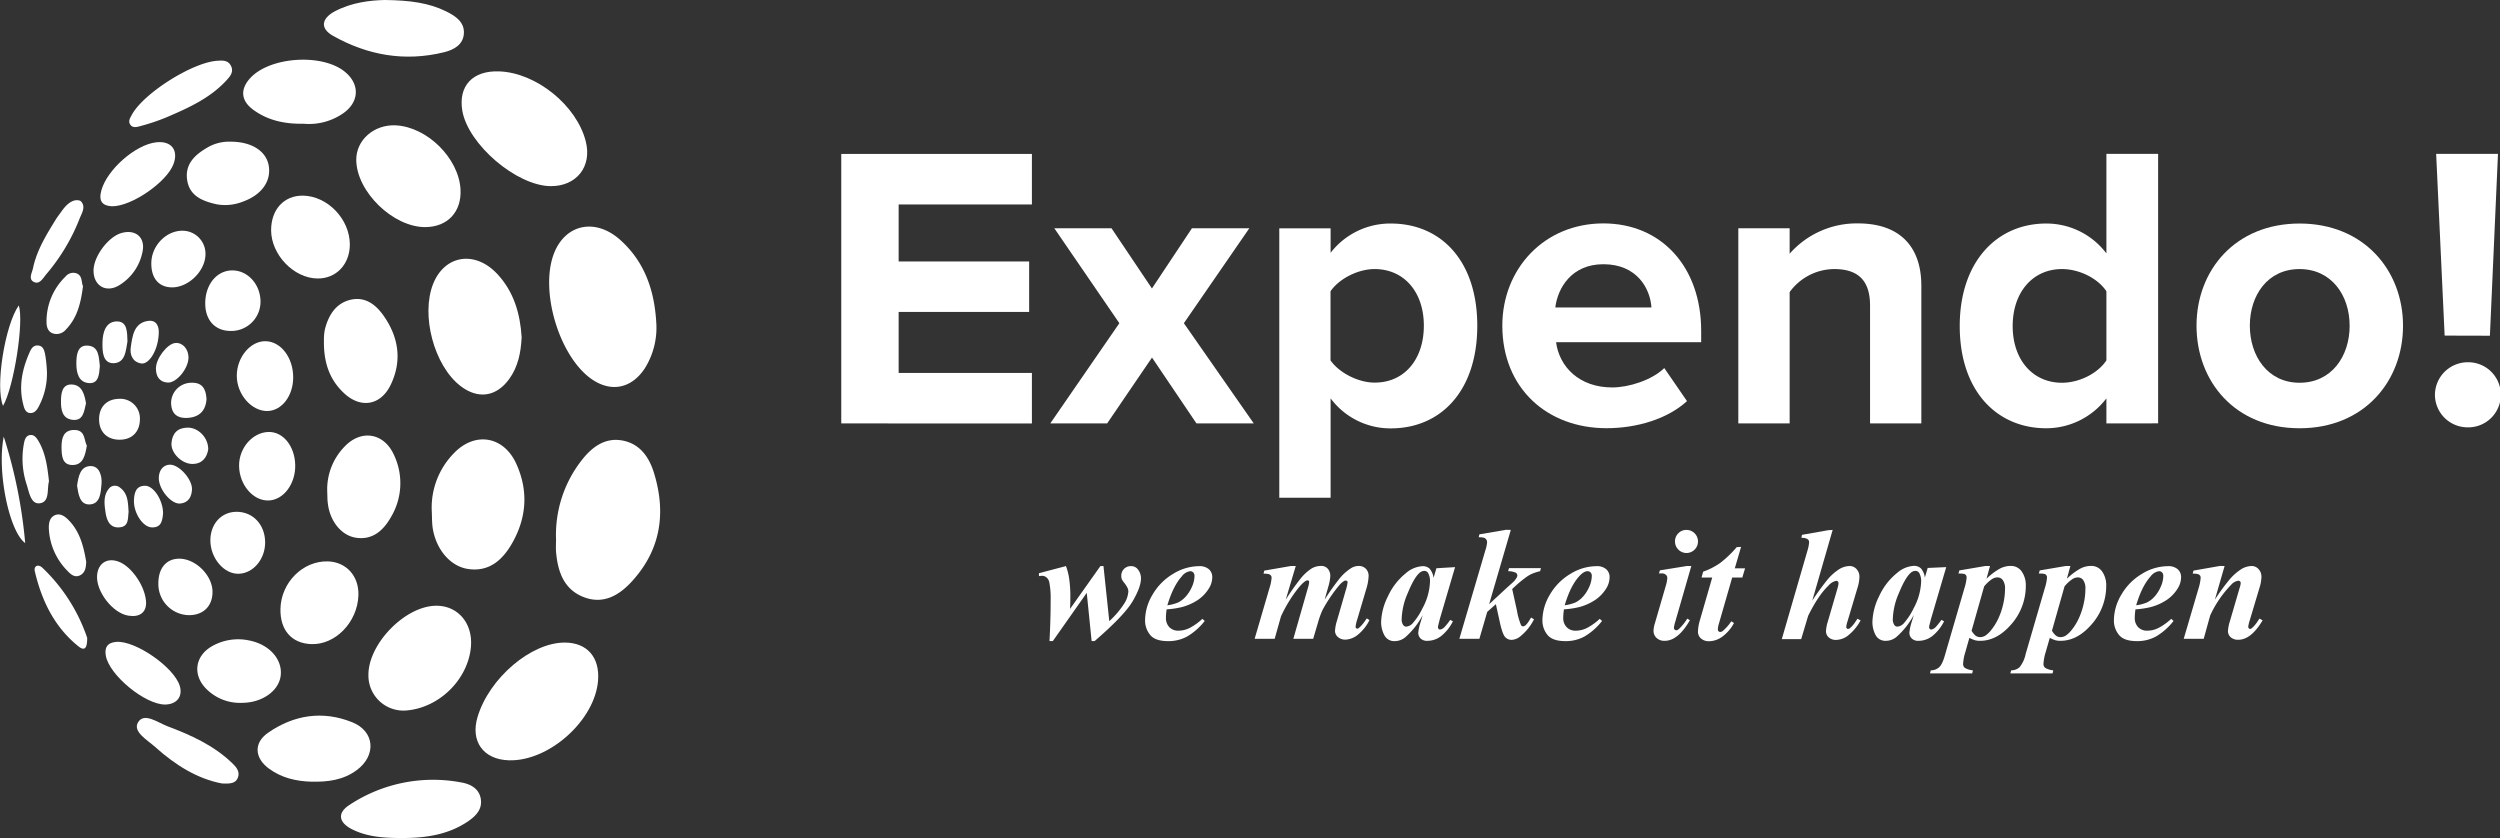 <svg xmlns="http://www.w3.org/2000/svg" viewBox="0 0 816.45 273.68"><rect x="0" y="0" width="816.45" height="273.68" fill="#333333" stroke="none"/><defs><style>.cls-1{fill:#fff;}</style></defs><g id="Layer_2" data-name="Layer 2"><g id="Layer_1-2" data-name="Layer 1"><path class="cls-1" d="M274.74,138.28v-88H337v16.5H293.48v18.6H336.1v16.5H293.48v19.92H337v16.5Z"/><path class="cls-1" d="M390.74,138.28l-14.52-21.51-14.65,21.51H343l22.56-32.73-21.24-31H363l13.2,19.66,13.06-19.66H408l-21.37,31,22.82,32.73Z"/><path class="cls-1" d="M434.55,130.1v32.46H417.79v-88h16.76v8A24.61,24.61,0,0,1,454.21,73c16.36,0,28.24,12.14,28.24,33.39s-11.88,33.51-28.24,33.51A24.36,24.36,0,0,1,434.55,130.1ZM465,106.35c0-11-6.47-18.48-16.1-18.48-5.41,0-11.61,3.17-14.38,7.26v22.56c2.77,4,9,7.26,14.38,7.26C458.56,125,465,117.43,465,106.35Z"/><path class="cls-1" d="M490.63,106.35c0-18.48,13.59-33.39,33-33.39,19,0,31.94,14.25,31.94,35.1v3.7H508.18c1.06,8,7.52,14.77,18.34,14.77,5.41,0,12.94-2.37,17-6.33L550.94,131c-6.34,5.81-16.37,8.84-26.26,8.84C505.28,139.86,490.63,126.8,490.63,106.35Zm33-20.06c-10.42,0-14.91,7.78-15.7,14.12h31.4C538.93,94.34,534.71,86.29,523.62,86.29Z"/><path class="cls-1" d="M610.72,138.28V99.75c0-8.84-4.62-11.88-11.75-11.88a18.15,18.15,0,0,0-14.51,7.52v42.89H567.7V74.54h16.76v8.32a29.15,29.15,0,0,1,22.3-9.9c14,0,20.71,7.92,20.71,20.32v45Z"/><path class="cls-1" d="M687.91,138.28V130.1a24.73,24.73,0,0,1-19.66,9.76c-16.1,0-28.24-12.14-28.24-33.38C640,85.63,652,73,668.25,73a24.55,24.55,0,0,1,19.66,9.76V50.26H704.8v88Zm0-20.59V95.13c-2.77-4.22-8.84-7.26-14.51-7.26-9.5,0-16.1,7.52-16.1,18.61S663.9,125,673.4,125C679.07,125,685.14,121.92,687.91,117.69Z"/><path class="cls-1" d="M717.34,106.35C717.34,88.27,730,73,751,73s33.78,15.31,33.78,33.39S772.11,139.86,751,139.86,717.34,124.56,717.34,106.35Zm50,0c0-9.9-5.93-18.48-16.36-18.48s-16.23,8.58-16.23,18.48S740.57,125,751,125,767.35,116.37,767.35,106.35Z"/><path class="cls-1" d="M795.2,129a10.71,10.71,0,0,1,10.56-10.69,10.63,10.63,0,1,1,0,21.25A10.67,10.67,0,0,1,795.2,129Zm3.17-19.4L795.6,50.26h20.19l-2.64,59.38Z"/><path class="cls-1" d="M360.37,184.85l1.9,18a29.16,29.16,0,0,0,5.05-6,8.29,8.29,0,0,0,1.18-3.71,2.69,2.69,0,0,0-.26-1.12,9,9,0,0,0-1-1.57,7.75,7.75,0,0,1-.87-1.25,3.45,3.45,0,0,1-.18-1.18,3.08,3.08,0,0,1,3.15-3.13,2.7,2.7,0,0,1,2.15.92,4.65,4.65,0,0,1,1.13,3.08c0,1.9-.91,4.38-2.72,7.46s-5.94,7.41-12.4,13h-1l-1.59-15.74-11.07,15.74h-1.1q.39-7.12.38-13.33a27.62,27.62,0,0,0-.43-5.84,2.9,2.9,0,0,0-.91-1.59,2.19,2.19,0,0,0-1.42-.54,6.72,6.72,0,0,0-1.06.1v-.95l8.82-2.33a20,20,0,0,1,1,3.77,40.53,40.53,0,0,1,.43,6.33c0,.86,0,2.15-.1,3.9l9.92-14Z"/><path class="cls-1" d="M381,199a19.66,19.66,0,0,0-.23,2.74,4.26,4.26,0,0,0,1.11,3.08,4,4,0,0,0,3,1.15,8.28,8.28,0,0,0,3.6-.87,18.71,18.71,0,0,0,4.19-3l.77.69a20.54,20.54,0,0,1-5.74,5.08,12.76,12.76,0,0,1-6.18,1.51c-2.85,0-4.83-.68-5.92-2.05a7.4,7.4,0,0,1-1.64-4.74,16.49,16.49,0,0,1,2.45-8.41,18.78,18.78,0,0,1,6.66-6.74,16.3,16.3,0,0,1,8.47-2.54,4.6,4.6,0,0,1,3.26,1,3.38,3.38,0,0,1,1.1,2.59,6.92,6.92,0,0,1-1.08,3.64,12.29,12.29,0,0,1-3.74,3.88,17.78,17.78,0,0,1-5.05,2.24A28.6,28.6,0,0,1,381,199Zm.23-1.33a13.33,13.33,0,0,0,3.5-.91,8,8,0,0,0,2.43-1.85,11.56,11.56,0,0,0,2.07-3.2,8.89,8.89,0,0,0,.87-3.63,1.59,1.59,0,0,0-.4-1.13,1.36,1.36,0,0,0-1-.41,4.15,4.15,0,0,0-2.77,1.72Q383.11,191.4,381.24,197.67Z"/><path class="cls-1" d="M423.17,184.85l-3.28,11a75.38,75.38,0,0,1,4.82-6.84,15.25,15.25,0,0,1,3.68-3.38,6,6,0,0,1,2.91-.8,2.8,2.8,0,0,1,2.41,1,3.65,3.65,0,0,1,.74,2.21,15,15,0,0,1-.69,3.69l-1.16,4.12a74.1,74.1,0,0,1,4.79-6.81,15.85,15.85,0,0,1,3.93-3.54,4.79,4.79,0,0,1,2.46-.67,3.12,3.12,0,0,1,2.27.91,3.24,3.24,0,0,1,.91,2.37,16,16,0,0,1-.77,4.26L443.34,202a12.85,12.85,0,0,0-.64,2.74.53.53,0,0,0,.17.38.49.49,0,0,0,.37.18.72.72,0,0,0,.49-.18,11,11,0,0,0,1.94-2.17l.7-1,.87.56a14.19,14.19,0,0,1-3.88,4.85,6.85,6.85,0,0,1-3.91,1.53,3.59,3.59,0,0,1-2.52-.86,2.63,2.63,0,0,1-.94-2,13.34,13.34,0,0,1,.64-3.33l2.89-10a13.36,13.36,0,0,0,.59-2.58.48.48,0,0,0-.18-.35.55.55,0,0,0-.36-.17,1.46,1.46,0,0,0-.66.16,6.86,6.86,0,0,0-1.5,1.33,49,49,0,0,0-5.54,8.2,29.25,29.25,0,0,0-1.45,4.05l-1.56,5.28h-6.48l4.79-16.74a7.94,7.94,0,0,0,.38-1.87.44.44,0,0,0-.16-.33.52.52,0,0,0-.35-.15c-.63,0-1.63.83-3,2.48a45.86,45.86,0,0,0-5.69,9.26l-2.07,7.35h-6.54l4.82-16.48a14.31,14.31,0,0,0,.72-3.46,1.16,1.16,0,0,0-.21-.7,1.39,1.39,0,0,0-.67-.47,6.13,6.13,0,0,0-1.76-.16l.25-1,8.74-1.51Z"/><path class="cls-1" d="M475.2,185.21l-5,17-.51,2.07a2.68,2.68,0,0,0-.08.56.73.73,0,0,0,.22.54.59.59,0,0,0,.45.23,2.69,2.69,0,0,0,1.48-.82,19.91,19.91,0,0,0,1.85-2.35l.89.46a14.49,14.49,0,0,1-3.88,4.85,7.32,7.32,0,0,1-4.45,1.53,3,3,0,0,1-2.23-.76,2.56,2.56,0,0,1-.76-1.91A15.72,15.72,0,0,1,464,203l.61-2.08a25.43,25.43,0,0,1-5.71,7.23,5.44,5.44,0,0,1-3.39,1.23,3.6,3.6,0,0,1-3.41-1.94,9,9,0,0,1-1.05-4.37,19.89,19.89,0,0,1,2.21-8.29,20.64,20.64,0,0,1,5.79-7.52,9.09,9.09,0,0,1,5.54-2.36,3.21,3.21,0,0,1,2.3.83,5.65,5.65,0,0,1,1.28,3l.93-3.15Zm-8.2,4.87a5.39,5.39,0,0,0-.64-3,1.47,1.47,0,0,0-1.26-.64,2.52,2.52,0,0,0-1.64.77c-1.14,1.06-2.38,3.21-3.7,6.45a22.65,22.65,0,0,0-2,8.39,3.31,3.31,0,0,0,.45,2,1.26,1.26,0,0,0,1,.6,3.24,3.24,0,0,0,2.33-1.33,20.73,20.73,0,0,0,3-4.64A19.51,19.51,0,0,0,467,190.08Z"/><path class="cls-1" d="M493.4,173.06l-7.08,24.25,5.87-5.44,1.95-1.74a6.79,6.79,0,0,0,1.18-1.49,1.47,1.47,0,0,0,.21-.71,1.08,1.08,0,0,0-.52-.9,6,6,0,0,0-2.48-.49l.28-1h10.43l-.26,1a14.84,14.84,0,0,0-3,1,13.39,13.39,0,0,0-2.21,1.44,35.19,35.19,0,0,0-2.79,2.33l-1.13,1.05,1.56,7.08a21.76,21.76,0,0,0,1.34,4.74.81.81,0,0,0,.66.38q.9,0,2.13-2.1l.49-.79.95.59a16.82,16.82,0,0,1-4.34,5.45,4.93,4.93,0,0,1-2.92,1.26,2.84,2.84,0,0,1-2.18-.94q-.87-.93-1.74-4.9l-1.28-5.82-2.82,2.51-2.56,8.79h-6.54l8.51-28.94a11.11,11.11,0,0,0,.54-2.48,1.65,1.65,0,0,0-.26-1,1.48,1.48,0,0,0-.7-.55,5.7,5.7,0,0,0-1.78-.18l.23-.95,8.71-1.49Z"/><path class="cls-1" d="M510.75,199a21.33,21.33,0,0,0-.23,2.74,4.23,4.23,0,0,0,1.12,3.08,3.93,3.93,0,0,0,3,1.15,8.21,8.21,0,0,0,3.6-.87,18.49,18.49,0,0,0,4.19-3l.77.69a20.4,20.4,0,0,1-5.74,5.08,12.74,12.74,0,0,1-6.18,1.51q-4.27,0-5.92-2.05a7.4,7.4,0,0,1-1.64-4.74,16.59,16.59,0,0,1,2.45-8.41,18.78,18.78,0,0,1,6.66-6.74,16.36,16.36,0,0,1,8.48-2.54,4.58,4.58,0,0,1,3.25,1,3.38,3.38,0,0,1,1.1,2.59,7,7,0,0,1-1.07,3.64,12.32,12.32,0,0,1-3.75,3.88,17.65,17.65,0,0,1-5.05,2.24A28.44,28.44,0,0,1,510.75,199Zm.23-1.33a13.33,13.33,0,0,0,3.5-.91,8.17,8.17,0,0,0,2.44-1.85,11.54,11.54,0,0,0,2.06-3.2,8.89,8.89,0,0,0,.87-3.63,1.55,1.55,0,0,0-.4-1.13,1.35,1.35,0,0,0-1-.41c-.82,0-1.74.58-2.77,1.72Q512.85,191.4,511,197.67Z"/><path class="cls-1" d="M552.35,184.85l-5.25,18.23a10.13,10.13,0,0,0-.44,2,.77.77,0,0,0,.23.52.69.69,0,0,0,.49.24,1.3,1.3,0,0,0,.87-.38,15.83,15.83,0,0,0,2.77-3.43l.87.51q-3.87,6.74-8.23,6.74a3.67,3.67,0,0,1-2.65-.94,3.11,3.11,0,0,1-1-2.37,8.9,8.9,0,0,1,.44-2.41L544,191.36a10.67,10.67,0,0,0,.51-2.66,1.31,1.31,0,0,0-.48-1,2,2,0,0,0-1.34-.44l-.92,0,.33-1,8.69-1.41Zm-1.59-11.79a3.77,3.77,0,0,1,0,7.54,3.77,3.77,0,0,1-3.74-3.77,3.66,3.66,0,0,1,1.09-2.67A3.59,3.59,0,0,1,550.76,173.06Z"/><path class="cls-1" d="M568.6,178.6l-2.05,7h3.36l-.9,3H565.7l-4.28,14.86a8.4,8.4,0,0,0-.41,2.1.82.82,0,0,0,.23.58.73.73,0,0,0,.52.25,1.44,1.44,0,0,0,.89-.36,14.5,14.5,0,0,0,2.75-3.13l.89.56a13.21,13.21,0,0,1-3.89,4.51,7.45,7.45,0,0,1-4.18,1.44,3.84,3.84,0,0,1-2.7-.89,2.89,2.89,0,0,1-1-2.24,14.72,14.72,0,0,1,.66-3.82l4-13.86h-3.49l.52-1.9a23,23,0,0,0,5.53-2.82,35.38,35.38,0,0,0,5.44-5.2Z"/><path class="cls-1" d="M598.51,173.06l-6.66,23.09a85,85,0,0,1,5-6.89,16.75,16.75,0,0,1,4-3.5,6.83,6.83,0,0,1,3.22-.91,3,3,0,0,1,2.24,1,3.64,3.64,0,0,1,.94,2.63,12.74,12.74,0,0,1-.62,3.46l-3.25,10.92a8.42,8.42,0,0,0-.44,1.92.61.61,0,0,0,.18.42.54.54,0,0,0,.41.19,1,1,0,0,0,.62-.25,9.1,9.1,0,0,0,1.74-2c.15-.24.4-.6.74-1.08l1,.56a16.16,16.16,0,0,1-4.18,5,6.62,6.62,0,0,1-3.74,1.36,3.5,3.5,0,0,1-2.48-.82,2.66,2.66,0,0,1-.9-2,12.16,12.16,0,0,1,.61-3.2l3.18-10.92a7,7,0,0,0,.31-1.64.75.75,0,0,0-.72-.72,4.49,4.49,0,0,0-2.54,1.54q-3.33,3.15-6.66,9.89l-2.28,7.61H581.9l8.41-29a11.5,11.5,0,0,0,.51-2.64,1.15,1.15,0,0,0-.51-1,3.15,3.15,0,0,0-2-.41l.18-1,8.53-1.51Z"/><path class="cls-1" d="M635.6,185.21l-5,17-.52,2.07a3.28,3.28,0,0,0-.07.56.73.73,0,0,0,.22.54.58.58,0,0,0,.44.23,2.68,2.68,0,0,0,1.49-.82,19.91,19.91,0,0,0,1.85-2.35l.89.46a14.49,14.49,0,0,1-3.88,4.85,7.34,7.34,0,0,1-4.45,1.53,3,3,0,0,1-2.23-.76,2.57,2.57,0,0,1-.77-1.91,16.27,16.27,0,0,1,.82-3.71l.62-2.08a25.26,25.26,0,0,1-5.72,7.23,5.42,5.42,0,0,1-3.38,1.23,3.6,3.6,0,0,1-3.41-1.94,9,9,0,0,1-1-4.37,20,20,0,0,1,2.2-8.29,20.66,20.66,0,0,1,5.8-7.52,9.09,9.09,0,0,1,5.53-2.36,3.22,3.22,0,0,1,2.31.83,5.65,5.65,0,0,1,1.28,3l.92-3.15Zm-8.2,4.87a5.48,5.48,0,0,0-.64-3,1.47,1.47,0,0,0-1.26-.64,2.5,2.5,0,0,0-1.64.77c-1.14,1.06-2.38,3.21-3.7,6.45a22.65,22.65,0,0,0-2,8.39,3.31,3.31,0,0,0,.45,2,1.26,1.26,0,0,0,1,.6,3.26,3.26,0,0,0,2.33-1.33,20.73,20.73,0,0,0,3-4.64A19.64,19.64,0,0,0,627.4,190.08Z"/><path class="cls-1" d="M639.88,186.29l8.48-1.44h1.54L648.75,189a21.17,21.17,0,0,1,4.41-3.32,7.59,7.59,0,0,1,3.41-.86,4.27,4.27,0,0,1,3.71,1.86,7.73,7.73,0,0,1,1.31,4.55,19,19,0,0,1-5.1,13.05q-4.51,5-9.84,5a6.3,6.3,0,0,1-1.62-.18,11.37,11.37,0,0,1-1.87-.79L641.83,213a15.19,15.19,0,0,0-.72,3.82,1.61,1.61,0,0,0,.56,1.29,6.2,6.2,0,0,0,2.64.81l-.23,1H630.29l.26-1a4.11,4.11,0,0,0,2.73-1c.73-.67,1.41-2.1,2-4.31L641.57,192a14.68,14.68,0,0,0,.69-3.41,1.28,1.28,0,0,0-.2-.73,1.14,1.14,0,0,0-.62-.43,8.41,8.41,0,0,0-1.84-.12Zm4,19.68a5.55,5.55,0,0,0,1.38,1.68,2.49,2.49,0,0,0,1.44.42,3.27,3.27,0,0,0,1.6-.44,8.35,8.35,0,0,0,1.93-1.81,17.55,17.55,0,0,0,2.22-3.49,22.43,22.43,0,0,0,1.71-4.83,22.75,22.75,0,0,0,.64-5.16,4.63,4.63,0,0,0-.71-2.87,2.1,2.1,0,0,0-1.7-.9,3.28,3.28,0,0,0-1.69.46,11.36,11.36,0,0,0-2.72,2.49Z"/><path class="cls-1" d="M666.13,186.29l8.48-1.44h1.54L675,189a21.71,21.71,0,0,1,4.41-3.32,7.62,7.62,0,0,1,3.41-.86,4.27,4.27,0,0,1,3.72,1.86,7.73,7.73,0,0,1,1.31,4.55,19,19,0,0,1-5.11,13.05q-4.5,5-9.84,5a6.22,6.22,0,0,1-1.61-.18,11,11,0,0,1-1.87-.79L668.07,213a15.54,15.54,0,0,0-.71,3.82,1.58,1.58,0,0,0,.56,1.29,6.2,6.2,0,0,0,2.64.81l-.23,1H656.54l.26-1a4.11,4.11,0,0,0,2.73-1,9.94,9.94,0,0,0,2-4.31L667.82,192a14.68,14.68,0,0,0,.69-3.41,1.21,1.21,0,0,0-.21-.73,1.12,1.12,0,0,0-.61-.43,8.53,8.53,0,0,0-1.85-.12Zm4,19.68a5.7,5.7,0,0,0,1.39,1.68,2.48,2.48,0,0,0,1.43.42,3.31,3.31,0,0,0,1.61-.44,8.56,8.56,0,0,0,1.93-1.81,17.55,17.55,0,0,0,2.22-3.49,22.43,22.43,0,0,0,1.7-4.83,22.2,22.2,0,0,0,.64-5.16,4.64,4.64,0,0,0-.7-2.87,2.11,2.11,0,0,0-1.71-.9,3.31,3.31,0,0,0-1.69.46,11.55,11.55,0,0,0-2.72,2.49Z"/><path class="cls-1" d="M697.4,199a19.66,19.66,0,0,0-.23,2.74,4.26,4.26,0,0,0,1.11,3.08,4,4,0,0,0,3,1.15,8.28,8.28,0,0,0,3.6-.87,18.71,18.71,0,0,0,4.19-3l.77.69a20.54,20.54,0,0,1-5.74,5.08,12.79,12.79,0,0,1-6.18,1.51q-4.29,0-5.92-2.05a7.35,7.35,0,0,1-1.64-4.74,16.49,16.49,0,0,1,2.45-8.41,18.78,18.78,0,0,1,6.66-6.74,16.3,16.3,0,0,1,8.47-2.54,4.56,4.56,0,0,1,3.25,1,3.36,3.36,0,0,1,1.11,2.59,6.92,6.92,0,0,1-1.08,3.64,12.29,12.29,0,0,1-3.74,3.88,17.78,17.78,0,0,1-5.05,2.24A28.6,28.6,0,0,1,697.4,199Zm.23-1.33a13.33,13.33,0,0,0,3.5-.91,8.13,8.13,0,0,0,2.43-1.85,11.54,11.54,0,0,0,2.06-3.2,8.89,8.89,0,0,0,.87-3.63,1.58,1.58,0,0,0-.39-1.13,1.36,1.36,0,0,0-1-.41,4.15,4.15,0,0,0-2.77,1.72Q699.5,191.4,697.63,197.67Z"/><path class="cls-1" d="M726.51,184.85l-3.18,11a65.82,65.82,0,0,1,4.8-6.59,17,17,0,0,1,4-3.49,6.75,6.75,0,0,1,3.18-.92,3,3,0,0,1,2.28,1,3.56,3.56,0,0,1,.95,2.57,12.55,12.55,0,0,1-.62,3.49l-3.28,10.95a9.25,9.25,0,0,0-.41,1.87.66.66,0,0,0,.2.46.55.55,0,0,0,.39.2,1,1,0,0,0,.54-.2,10.1,10.1,0,0,0,1.82-2.1c.15-.24.4-.6.74-1.08l1,.59q-3.76,6.33-7.92,6.33a3.54,3.54,0,0,1-2.49-.82,2.66,2.66,0,0,1-.9-2,12.71,12.71,0,0,1,.62-3.2l3.2-10.95a5.86,5.86,0,0,0,.34-1.59.69.69,0,0,0-.23-.5.81.81,0,0,0-.54-.22,3.83,3.83,0,0,0-2.36,1.34A35.8,35.8,0,0,0,721.8,201l-2.11,7.61h-6.53L718,192.16a15,15,0,0,0,.69-3.46,1.21,1.21,0,0,0-.2-.73,1.39,1.39,0,0,0-.67-.47,6.06,6.06,0,0,0-1.74-.16l.28-1,8.64-1.51Z"/><g id="icon"><path class="cls-1" d="M214.37,106.22a24.93,24.93,0,0,1-3.78,14.06c-4.48,6.83-11.42,8-17.92,3.14C182.44,115.7,176.36,95,180.83,83c3.65-9.78,13.55-12,21.78-4.6S213.9,95.5,214.37,106.22Z"/><path class="cls-1" d="M181.59,176.1a39.52,39.52,0,0,1,8.54-26c3.16-4,7.25-7.11,12.64-6.32,5.79.85,9,5,10.73,10.41,4.1,13.12,2.39,25.21-7.05,35.59-4.2,4.62-9.37,7.73-15.85,5.21s-8.45-8.35-9-14.76C181.49,178.84,181.59,177.47,181.59,176.1Z"/><path class="cls-1" d="M179.85,60.79c-11.16-.09-27-13.64-28.87-24.65C149.63,28.05,154.36,23,163,23.31c12.12.41,25.39,11.15,28.31,22.91C193.38,54.39,188.28,60.85,179.85,60.79Z"/><path class="cls-1" d="M184.55,209.85c7.21.06,11.35,4.82,10.77,12.38-1,13-16,26.46-29.11,26.07-8.35-.24-12.65-6.18-10.24-14.18C159.78,221.42,173.52,209.75,184.55,209.85Z"/><path class="cls-1" d="M170.36,110.15c-.25,5.07-1.19,9.67-4.09,13.66-4.23,5.81-10.19,6.64-15.9,2.24-8.63-6.67-13-23.18-8.89-33.41,3.79-9.39,13.66-10.92,20.91-3.18C167.88,95.33,169.89,102.57,170.36,110.15Z"/><path class="cls-1" d="M120.32,220.49c-.1-10.11,11.79-22.42,21.89-22.66,7.28-.18,12.32,5.73,11.57,13.57C152.77,221.91,143.55,231,133,232A11.44,11.44,0,0,1,120.32,220.49Z"/><path class="cls-1" d="M138.85,74.17c-10.47,0-22.36-11.51-22.5-21.87-.1-6.55,5.8-11.73,12.94-11.36,10.19.52,20.48,10.67,21.1,20.82C150.83,69.15,146.2,74.14,138.85,74.17Z"/><path class="cls-1" d="M131.42,273.68c-5.63,0-11.26-.26-16.42-2.84-4.44-2.23-4.94-5.38-.82-8a49.51,49.51,0,0,1,36.52-7.3c2.81.49,5.68,1.89,6.29,5.21.64,3.51-1.56,5.72-4.19,7.52C146.34,272.63,139,273.67,131.42,273.68Z"/><path class="cls-1" d="M125.74,0c8.14.11,14.34.92,20.07,3.77,2.94,1.47,5.88,3.4,5.69,7.11s-3.27,5.4-6.52,6.19c-12.78,3.14-24.9,1-36.22-5.37-4.25-2.39-3.85-5.63.58-8C115,.7,121.26.09,125.74,0Z"/><path class="cls-1" d="M101.63,255.28c-5-.15-9.73-1.26-13.83-4.29-4.71-3.48-5-8.4-.24-11.7C96,233.45,105.39,232,115,235.86c7.4,2.95,8,10.82,1.53,15.63C112.11,254.78,107,255.41,101.63,255.28Z"/><path class="cls-1" d="M105.79,111.31a17.14,17.14,0,0,1,.31-3.73c1.19-4.67,3.59-8.63,8.58-9.73,4.74-1,8.16,1.74,10.68,5.38,4.87,7,6,14.66,2.2,22.51-3.23,6.62-9.66,7.75-15.08,2.78C107.72,124.16,105.68,118.55,105.79,111.31Z"/><path class="cls-1" d="M106.87,160.6a20,20,0,0,1,5.67-14.76c5.41-5.7,12.84-4.48,16.09,2.67a21.5,21.5,0,0,1-1,20.44c-2.46,4.32-6,7.51-11.45,6.65-4.67-.74-8.36-5.33-9.08-10.94C106.89,163.32,106.93,162,106.87,160.6Z"/><path class="cls-1" d="M99.15,40.41c-6.22.12-11.62-1.09-16.32-4.47-4.3-3.09-4.49-7-.79-10.77,6.6-6.66,23.06-7.68,30.41-1.87,5.09,4,5,9.87-.27,13.63A19.58,19.58,0,0,1,99.15,40.41Z"/><path class="cls-1" d="M91.59,198.83c.19-8.62,7.36-15.76,15.55-15.49,6,.2,10.17,4.87,9.91,11.18-.35,8.75-7.58,16.15-15.45,15.83C95.21,210.1,91.44,205.76,91.59,198.83Z"/><path class="cls-1" d="M114.25,79.84c0,6.49-4.47,11.2-10.61,11.11-7.72-.11-15.07-7.77-15.1-15.75,0-6.77,4.17-11.36,10.38-11.31C106.94,64,114.23,71.52,114.25,79.84Z"/><path class="cls-1" d="M79.12,229.53a15.5,15.5,0,0,1-11.94-4.75c-4.34-4.56-3.43-10.58,2-13.71a17.22,17.22,0,0,1,12.33-1.88c6.58,1.34,10.79,6.25,10.16,11.45C91.09,225.63,85.63,229.49,79.12,229.53Z"/><path class="cls-1" d="M75.3,46.27c7,0,11.75,3.16,12.49,8,.78,5.09-2.51,9.46-8.55,11.61a15.61,15.61,0,0,1-8.52.83c-4.43-1-8.76-2.62-9.58-7.81s2.37-8.24,6.41-10.61A14,14,0,0,1,75.3,46.27Z"/><path class="cls-1" d="M71.39,19.83c1.48-.11,3.23-.1,4.1,1.8s-.34,3.3-1.47,4.54c-5.41,5.93-12.58,9.11-19.76,12.19a67.1,67.1,0,0,1-8.66,2.88c-1,.28-2.46.64-3.18-.76-.54-1,.09-2,.56-2.86C46.76,30.44,63.37,20,71.39,19.83Z"/><path class="cls-1" d="M95.75,123.23c0,6.07-3.72,10.91-8.42,11-5.2.08-10-5.46-10-11.51s4.44-11.41,9.45-11.29S95.76,116.87,95.75,123.23Z"/><path class="cls-1" d="M78.08,152.22c-.1-5.86,4.35-11,9.6-11.15,4.72-.11,8.51,4.5,8.73,10.61.22,6.28-3.82,11.7-8.81,11.77S78.19,158.34,78.08,152.22Z"/><path class="cls-1" d="M36.56,67.37c-3.07-.17-4.47-1.6-3.44-5.25C35,55.39,44.2,47.23,51.05,46.47c4.93-.55,7.36,2.61,5.57,7.22C54.34,59.54,43,67.42,36.56,67.37Z"/><path class="cls-1" d="M72.53,255.87c-8-1.47-15.33-6.05-21.84-11.91-2.52-2.27-7.45-5-5.6-8.08,2-3.32,6.47.12,9.54,1.27,7.63,2.87,15.1,6.23,21.13,12,1.35,1.28,2.73,2.83,1.91,4.87C76.94,255.86,75.13,256,72.53,255.87Z"/><path class="cls-1" d="M54,230.09c-6.56.1-18.41-9.66-19.45-16-.45-2.7.52-4.21,3.38-4.46,6.23-.55,19,8.3,20.8,14.45C59.71,227.5,57.73,230,54,230.09Z"/><path class="cls-1" d="M86.59,177.15c0,5.47-3.87,10.08-8.62,10.23s-9.23-5-9.27-10.86c0-5.43,3.58-9.38,8.6-9.38C82.65,167.15,86.58,171.38,86.59,177.15Z"/><path class="cls-1" d="M75.72,108.08c-5.1.16-8.47-3.11-8.68-8.45-.24-6.21,3.39-11.08,8.45-11.31s9.36,4.15,9.58,9.8A9.55,9.55,0,0,1,75.72,108.08Z"/><path class="cls-1" d="M49.42,86c0-5.7,4.78-10.66,10.16-10.65a7.53,7.53,0,0,1,7.52,7.89c-.16,5.4-5.65,10.69-11,10.61C51.85,93.78,49.38,90.86,49.42,86Z"/><path class="cls-1" d="M51.72,190.46c0-5,2.71-8.1,7-8,5.34.11,10.73,5.6,10.68,10.88,0,4.59-3,7.55-7.63,7.56A10.16,10.16,0,0,1,51.72,190.46Z"/><path class="cls-1" d="M30.55,88.48c-.07-4.61,4.73-11.12,9.11-12.38,4.64-1.33,7.91,1.49,6.87,6.18a16.45,16.45,0,0,1-7.62,10.89C34.68,95.74,30.61,93.39,30.55,88.48Z"/><path class="cls-1" d="M47.72,197.13c-.11,2.84-2.06,4.55-5.87,3.92-5.09-.85-10.51-7.9-10.15-13.1.28-4,3.29-5.95,7.09-4.51C43,185,47.72,191.75,47.72,197.13Z"/><path class="cls-1" d="M18.51,71.21c-3.19,5.18-6.46,10.32-7.73,16.38-.33,1.55-1.65,3.63.38,4.54,1.83.81,2.92-1.34,3.93-2.54A63.77,63.77,0,0,0,26,71.39c.66-1.73,2.18-3.87.37-5.71,0,0-2.6-1.73-6.07,3.06Z"/><path class="cls-1" d="M28.48,208.33c0,3.2-.73,4.49-2.92,2.71-7.83-6.32-11.94-14.9-14.19-24.45-.4-1.69,1-2.55,2.49-1.16A56.71,56.71,0,0,1,28.48,208.33Z"/><path class="cls-1" d="M27.11,93.44c-.7,5.39-1.81,10.29-5.56,14.15a3.94,3.94,0,0,1-4.11,1.35c-1.8-.52-2.22-2.19-2.24-3.62a20.28,20.28,0,0,1,6.2-15,3.22,3.22,0,0,1,3.71-1C27,90.17,26.5,92.2,27.11,93.44Z"/><path class="cls-1" d="M28.15,183.42c-.06,1.69-.21,3.46-1.86,4.39-1.84,1.05-3.28-.31-4.35-1.47a20.89,20.89,0,0,1-6-14.06c0-1.63.36-3.19,1.79-3.93,1.74-.9,3.32.15,4.53,1.36C26.06,173.47,27.28,178.36,28.15,183.42Z"/><path class="cls-1" d="M16,157.18c-.71,2.55.33,6.74-3,7.18-2.91.39-3.47-3.54-4.27-6.05a26.93,26.93,0,0,1-.9-13.54c.24-1.21.6-2.44,1.92-2.68s2.13.81,2.76,1.86C14.93,148,15.48,152.53,16,157.18Z"/><path class="cls-1" d="M15.34,121.72a23,23,0,0,1-2.53,10.73c-.6,1.21-1.39,2.51-2.94,2.44s-2-1.59-2.3-2.9c-1.53-6-.26-11.67,2.2-17.16.5-1.12,1.24-2.11,2.62-2,1.75.09,2.09,1.71,2.35,2.9A44.48,44.48,0,0,1,15.34,121.72Z"/><path class="cls-1" d="M45.69,136.85c0,4.14-2.53,6.74-6.62,6.75s-6.68-2.54-6.71-6.62,2.51-6.68,6.57-6.73A6.39,6.39,0,0,1,45.69,136.85Z"/><path class="cls-1" d="M1.23,142.61a160.45,160.45,0,0,1,7,34.75C3,173.57-1.06,154,1.23,142.61Z"/><path class="cls-1" d="M1,132.54c-2.62-6,.54-26.22,5.12-32.79C7.91,104.84,4.54,126.44,1,132.54Z"/><path class="cls-1" d="M68,146.82c-.45,2.59-1.93,4.68-5.16,4.7-3.48,0-7.09-3.6-6.84-6.81s2-5,5.2-5.05C64.76,139.55,68.1,143,68,146.82Z"/><path class="cls-1" d="M67.44,130.41c-.28,3.64-2.26,5.9-6.35,6.07-3.29.13-5.08-1.4-5.21-4.76A6.64,6.64,0,0,1,62.55,125C66.07,124.89,67.26,127,67.44,130.41Z"/><path class="cls-1" d="M61.56,116.59c.12,3.57-3.84,8.55-6.85,8.35-2.63-.19-3.75-2-3.79-4.52-.06-3.26,3.66-8.14,6.31-8.4C59.54,111.79,61.47,113.82,61.56,116.59Z"/><path class="cls-1" d="M55.54,151.75c3,0,7.34,4.86,7.16,8.14-.13,2.4-1.19,4.31-3.84,4.56-2.91.28-6.92-4.5-7-8.17C51.79,153.63,53.32,151.75,55.54,151.75Z"/><path class="cls-1" d="M53.25,167.75c-.24,2.29-.53,4.57-3.65,4.49-3-.07-6.1-4.87-5.85-9.08.14-2.29.66-4.53,3.67-4.52C50.23,158.64,53.33,163.55,53.25,167.75Z"/><path class="cls-1" d="M51.86,108.3c0,5.76-3.12,10.82-5.74,10.4-2.85-.47-3.78-2.84-3.41-5.34.54-3.61,1-7.85,5.56-8.55C51.44,104.33,51.84,107.13,51.86,108.3Z"/><path class="cls-1" d="M41.63,111.52c-.55,2.81-.58,7-4.57,7.1-3.55,0-3.64-3.88-3.59-6.77.05-3.21,1-6.76,4.57-6.88S41.53,108.42,41.63,111.52Z"/><path class="cls-1" d="M42,167.2c-.28,1.94.14,4.69-2.8,5-3.27.4-4.34-2.22-4.72-4.81-.42-2.8-.86-5.82,1.4-8.15a2.52,2.52,0,0,1,3.3,0C41.83,161.18,41.8,164.16,42,167.2Z"/><path class="cls-1" d="M25.17,158.62c.42-3,1.06-6.43,4.48-6.41,2.89,0,3.73,3.38,3.5,5.88-.25,2.68-.34,6.61-4,6.65C26,164.78,25.6,161.3,25.17,158.62Z"/><path class="cls-1" d="M32.61,119.52c-.21,2.68-.38,5.72-3.4,5.6-3.55-.14-4.29-3.41-4.27-6.42,0-2.54.26-5.91,3.46-5.84C32.45,112.94,32.25,116.78,32.61,119.52Z"/><path class="cls-1" d="M28.36,145.54c-.53,3.16-1.21,6.19-4.45,6.32-3.69.14-3.78-3.13-3.82-5.85,0-2.88.6-5.62,4.22-5.59S27.39,143.75,28.36,145.54Z"/><path class="cls-1" d="M28.09,131.72c-.63,2.56-.85,5.73-4.29,5.4s-3.94-3.28-3.88-6.2c0-2.49.4-5.4,3.38-5.36C26.82,125.62,27.6,128.83,28.09,131.72Z"/><path class="cls-1" d="M141,166.77a25.34,25.34,0,0,1,7.19-18.71c6.86-7.22,16.28-5.68,20.41,3.38,4,8.78,3.42,17.6-1.33,25.93-3.12,5.48-7.53,9.52-14.52,8.43-5.92-.93-10.6-6.75-11.51-13.87C141.05,170.23,141.09,168.49,141,166.77Z"/></g></g></g></svg>